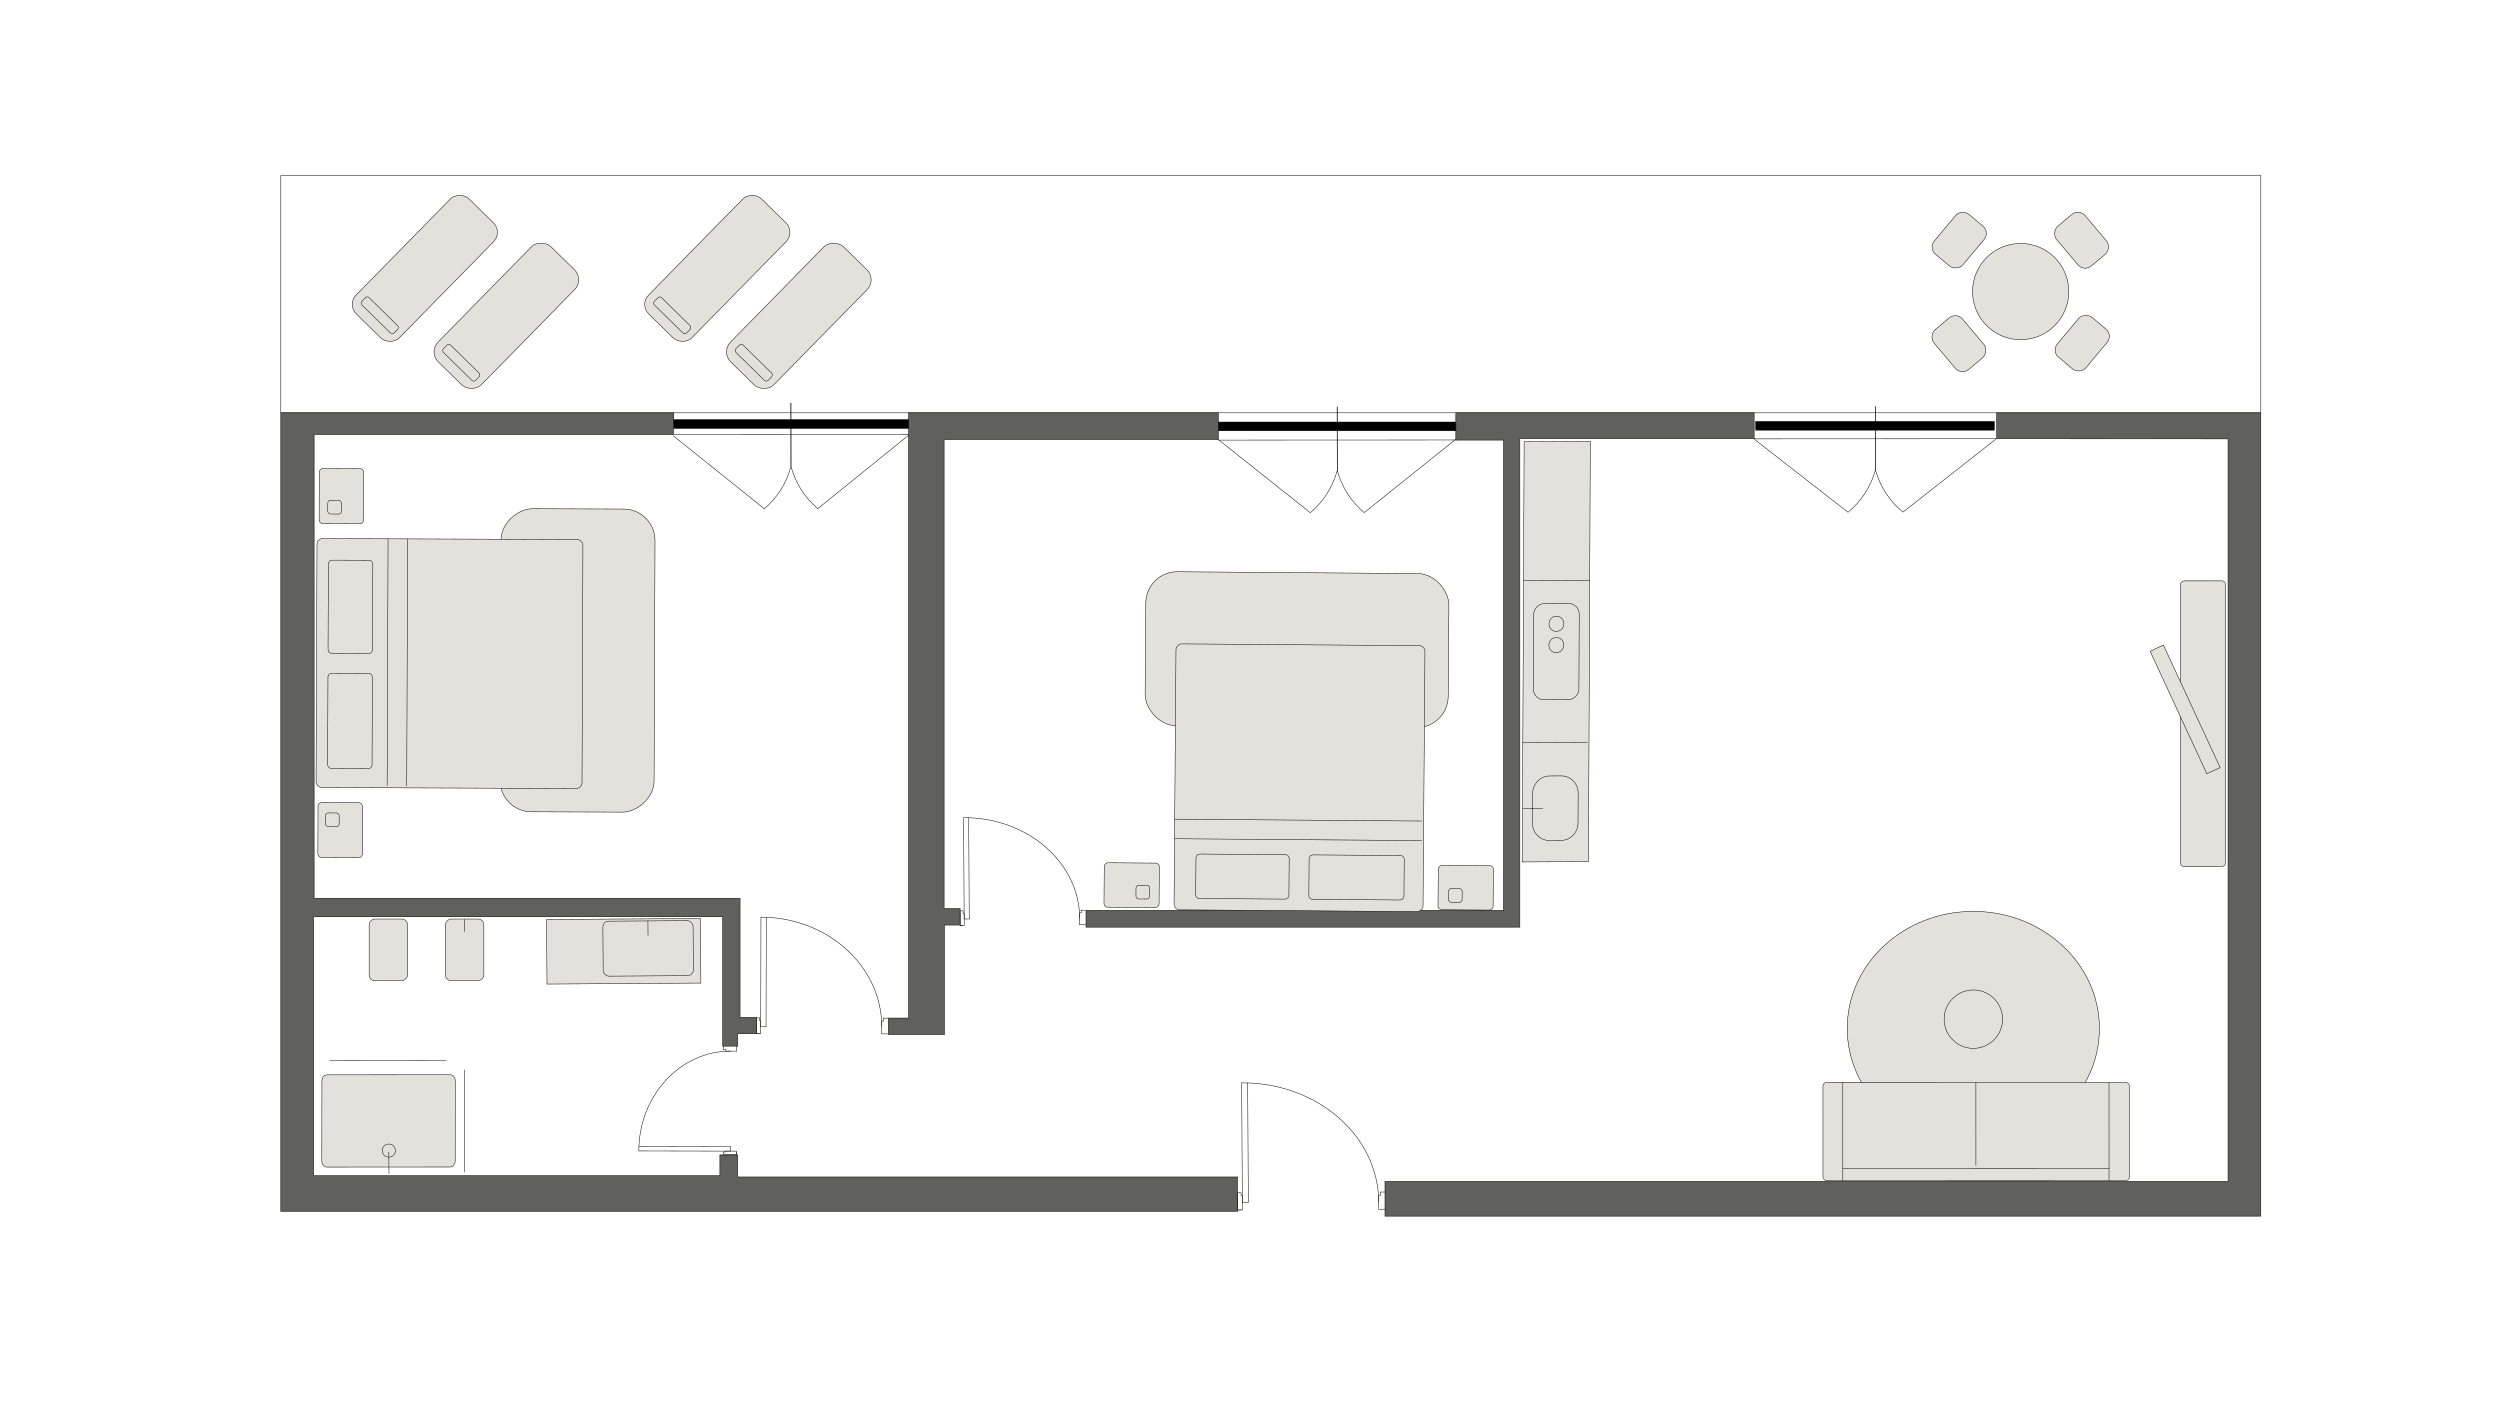 <svg viewBox="0 0 1289.96 732.48" xmlns="http://www.w3.org/2000/svg" data-name="Livello 1" id="Livello_1">
  <defs>
    <style>
      .cls-1, .cls-2, .cls-3, .cls-4, .cls-5, .cls-6 {
        stroke: #000;
        stroke-width: .25px;
      }

      .cls-1, .cls-2, .cls-4, .cls-5 {
        stroke-miterlimit: 10;
      }

      .cls-2 {
        fill: #60605d;
      }

      .cls-3 {
        stroke-linecap: round;
      }

      .cls-3, .cls-5, .cls-6 {
        fill: none;
      }

      .cls-3, .cls-6 {
        stroke-linejoin: round;
      }

      .cls-4 {
        fill: #e2e1dc;
      }

      .cls-6 {
        fill-rule: evenodd;
      }
    </style>
  </defs>
  <rect height="122.4" width="1021.66" y="90.61" x="144.89" class="cls-5"></rect>
  <polygon points="714.63 627.51 1166.54 627.51 1166.54 213.04 1030.25 213.04 1030.25 226.39 1149.63 226.45 1149.63 609.56 714.63 609.56 714.63 627.51" class="cls-2"></polygon>
  <polygon points="905.11 213.04 751.19 213.04 751.19 227.08 775.77 227.08 775.77 469.71 560.35 469.71 560.35 478.4 784.22 478.4 784.22 226.38 905.11 226.38 905.11 213.04" class="cls-2"></polygon>
  <polygon points="628.66 213.04 628.66 226.82 487.14 226.82 487.14 468.77 495.4 468.77 495.4 477.32 487.32 477.32 487.32 533.84 458.35 533.84 458.35 525.29 468.8 525.29 468.8 213.04 628.66 213.04" class="cls-2"></polygon>
  <polygon points="347.69 213.04 144.89 213.04 144.89 625.05 638.57 625.05 638.57 607.29 380.68 607.29 380.68 595.93 371.45 595.93 371.45 606.58 161.87 606.58 161.87 473.02 372.87 473.02 372.87 539.8 380.68 539.8 380.68 533.39 390.3 533.39 390.3 524.96 381.86 524.96 381.86 463.49 162.08 463.49 162.08 224.26 347.48 224.26 347.69 213.04" class="cls-2"></polygon>
  <polyline points="628.75 222.27 628.75 217.76 751.19 217.76 751.19 222.27 628.75 222.27" class="cls-1"></polyline>
  <path d="M628.75,226.93l47.36,37.62h0c6.6-5.53,11.39-12.96,13.73-21.31l.16-.57-.04-32.67" class="cls-3"></path>
  <path d="M751.19,226.63l-47.26,37.86h0c-6.62-5.5-11.42-12.91-13.78-21.24l-.16-.57-.04-32.67" class="cls-3"></path>
  <polyline points="347.69 221.04 347.69 216.53 468.8 216.53 468.8 221.04 347.69 221.04" class="cls-1"></polyline>
  <path d="M347.45,224.9l46.93,37.62h0c6.54-5.53,11.29-12.96,13.6-21.31l.16-.57-.04-32.67" class="cls-3"></path>
  <path d="M468.8,224.59l-46.84,37.86h0c-6.56-5.5-11.32-12.91-13.66-21.24l-.16-.57-.04-32.67" class="cls-3"></path>
  <polyline points="905.91 221.95 905.91 217.45 1029.05 217.45 1029.05 221.95 905.91 221.95" class="cls-1"></polyline>
  <path d="M905.26,226.7l48.28,37.62h0c6.73-5.53,11.61-12.96,13.99-21.31l.16-.57-.04-32.67" class="cls-3"></path>
  <path d="M1030.08,226.39l-48.18,37.86h0c-6.74-5.5-11.64-12.91-14.05-21.24l-.16-.57-.04-32.67" class="cls-3"></path>
  <rect transform="translate(.96 -.66) rotate(.22)" ry="1.94" rx="1.94" height="28.43" width="22.93" y="241.75" x="164.74" class="cls-4"></rect>
  <rect transform="translate(1.61 -.66) rotate(.22)" ry="1.94" rx="1.94" height="28.43" width="22.93" y="414.11" x="164.09" class="cls-4"></rect>
  <rect transform="translate(1.59 -.64) rotate(.22)" ry="1.44" rx="1.44" height="7.07" width="7.07" y="419.45" x="167.97" class="cls-4"></rect>
  <rect transform="translate(344.3 524.07) rotate(-179.78)" ry="1.44" rx="1.44" height="7.07" width="7.07" y="258.17" x="169.11" class="cls-4"></rect>
  <rect transform="translate(639.95 44.05) rotate(90.22)" ry="16.19" rx="16.19" height="79.47" width="156.38" y="301.07" x="219.84" class="cls-4"></rect>
  <rect transform="translate(1.29 -.87) rotate(.22)" ry="3" rx="3" height="128.47" width="137.22" y="278.12" x="163.35" class="cls-4"></rect>
  <rect transform="translate(1.18 -.68) rotate(.22)" ry="1.94" rx="1.94" height="48.1" width="22.93" y="289.05" x="169.38" class="cls-4"></rect>
  <rect transform="translate(1.4 -.68) rotate(.22)" ry="1.94" rx="1.94" height="49.08" width="22.93" y="347.44" x="169.16" class="cls-4"></rect>
  <line y2="405.57" x2="199.76" y1="277.94" x1="200.24" class="cls-4"></line>
  <line y2="405.6" x2="209.86" y1="277.98" x1="210.34" class="cls-4"></line>
  <rect transform="translate(122.82 1037.22) rotate(-89.57)" ry="1.94" rx="1.94" height="28.43" width="22.93" y="442.52" x="572.48" class="cls-4"></rect>
  <rect transform="translate(292.58 1210.86) rotate(-89.57)" ry="1.94" rx="1.94" height="28.43" width="22.93" y="443.82" x="744.83" class="cls-4"></rect>
  <rect transform="translate(283.24 1209.5) rotate(-89.57)" ry="1.44" rx="1.44" height="7.07" width="7.07" y="458.52" x="747.4" class="cls-5"></rect>
  <rect transform="translate(1054.4 -125.87) rotate(90.43)" ry="1.44" rx="1.44" height="7.07" width="7.07" y="456.78" x="586.13" class="cls-5"></rect>
  <rect transform="translate(2.54 -5.02) rotate(.43)" ry="16.19" rx="16.19" height="79.47" width="156.38" y="295.49" x="591.04" class="cls-4"></rect>
  <rect transform="translate(264.2 1068.8) rotate(-89.57)" ry="3" rx="3" height="128.47" width="137.22" y="337.07" x="601.92" class="cls-4"></rect>
  <rect transform="translate(183.97 1089.98) rotate(-89.57)" ry="1.94" rx="1.94" height="48.1" width="22.93" y="428.26" x="629.63" class="cls-4"></rect>
  <rect transform="translate(241.96 1149.29) rotate(-89.57)" ry="1.94" rx="1.94" height="49.08" width="22.93" y="428.21" x="688.5" class="cls-4"></rect>
  <line y2="433.73" x2="733.62" y1="432.78" x1="606" class="cls-4"></line>
  <line y2="423.64" x2="733.7" y1="422.68" x1="606.08" class="cls-4"></line>
  <ellipse ry="60.39" rx="65.06" cy="530.65" cx="1018.21" class="cls-4"></ellipse>
  <rect transform="translate(2039.44 1167.52) rotate(179.99)" ry="1.87" rx="1.87" height="50.61" width="158.13" y="558.56" x="940.59" class="cls-4"></rect>
  <line y2="602.9" x2="950.86" y1="602.86" x1="1088.23" class="cls-3"></line>
  <line y2="609.19" x2="950.86" y1="558.58" x1="950.85" class="cls-3"></line>
  <line y2="609.16" x2="1088.23" y1="558.55" x1="1088.22" class="cls-3"></line>
  <line y2="601.29" x2="1019.54" y1="558.57" x1="1019.53" class="cls-3"></line>
  <circle r="15.07" cy="525.87" cx="1018.21" class="cls-4"></circle>
  <g>
    <g>
      <polygon points="820.58 227.72 819.62 444.56 785.47 444.75 786.43 227.91 820.58 227.72" class="cls-4"></polygon>
      <line y2="299.48" x2="820.26" y1="299.67" x1="786.11" class="cls-4"></line>
      <path d="M814.31,409.29l-.07,15.34c-.02,4.96-3.98,9.01-8.85,9.03l-5.88.03c-4.86.03-8.79-3.97-8.77-8.94l.07-15.34c.02-4.96,3.98-9.01,8.85-9.03l5.88-.03c4.86-.03,8.79,3.97,8.77,8.94Z" class="cls-4"></path>
      <path d="M814.86,316.97l-.17,38.38c-.01,3.11-2.5,5.64-5.54,5.66l-12.46.07c-3.05.02-5.51-2.49-5.49-5.6l.17-38.38c.01-3.11,2.5-5.64,5.54-5.66l12.46-.07c3.05-.02,5.51,2.49,5.49,5.6Z" class="cls-4"></path>
      <path d="M806.91,321.77v.18c-.01,2.1-1.69,3.82-3.75,3.83h-.18c-2.06.01-3.72-1.68-3.71-3.79v-.18c.01-2.1,1.69-3.82,3.75-3.83h.18c2.06-.01,3.72,1.68,3.71,3.79Z" class="cls-4"></path>
      <path d="M806.86,332.73v.18c-.01,2.1-1.69,3.82-3.75,3.83h-.18c-2.06.01-3.72-1.68-3.71-3.79v-.18c.01-2.1,1.69-3.82,3.75-3.83h.18c2.06-.01,3.72,1.68,3.71,3.79Z" class="cls-4"></path>
      <line y2="417.06" x2="796.09" y1="417.11" x1="785.75" class="cls-4"></line>
    </g>
    <line y2="383.16" x2="819.12" y1="383.04" x1="785.47" class="cls-4"></line>
  </g>
  <rect transform="translate(1509.93 -763.4) rotate(89.99)" ry="1.73" rx="1.73" height="23.13" width="147.4" y="361.87" x="1063.05" class="cls-4"></rect>
  <rect transform="translate(986.01 -810.93) rotate(65.16)" height="7.57" width="69.66" y="362.25" x="1092.68" class="cls-4"></rect>
  <g>
    <rect transform="translate(646.91 979.54) rotate(179.62)" height="33.32" width="79.4" y="474.18" x="282.13" class="cls-4"></rect>
    <rect transform="translate(672.08 976.5) rotate(179.62)" ry="3" rx="3" height="28.37" width="46.54" y="475.18" x="311.15" class="cls-4"></rect>
    <line y2="482.67" x2="334.37" y1="475.18" x1="334.32" class="cls-4"></line>
  </g>
  <g>
    <rect transform="translate(729.88 250.36) rotate(90)" ry="3" rx="3" height="19.8" width="31.81" y="480.22" x="223.85" class="cls-4"></rect>
    <rect transform="translate(690.49 289.75) rotate(90)" ry="3" rx="3" height="19.8" width="31.81" y="480.22" x="184.46" class="cls-4"></rect>
    <line y2="474.32" x2="239.76" y1="480.75" x1="239.76" class="cls-4"></line>
  </g>
  <path d="M166.05,599.01l.05-41.22c0-1.76,1.18-3.18,2.63-3.19l63.57-.04c1.45,0,2.62,1.42,2.62,3.18l-.05,41.22c0,1.76-1.18,3.18-2.63,3.19l-63.57.04c-1.45,0-2.62-1.42-2.62-3.18Z" class="cls-4"></path>
  <circle r="3.39" cy="593.68" cx="200.63" class="cls-5"></circle>
  <line y2="594.4" x2="200.62" y1="605.72" x1="200.71" class="cls-3"></line>
  <line y2="547.1" x2="230.34" y1="547.16" x1="170.11" class="cls-3"></line>
  <line y2="604.79" x2="239.72" y1="551.97" x1="239.67" class="cls-3"></line>
  <circle r="24.83" cy="150.45" cx="1042.63" class="cls-4"></circle>
  <rect transform="translate(494.45 -709.51) rotate(49.84)" ry="4.87" rx="4.87" height="19.2" width="26.83" y="167.75" x="997.34" class="cls-4"></rect>
  <rect transform="translate(476.11 -776.82) rotate(49.84)" ry="4.87" rx="4.87" height="19.2" width="26.83" y="114.36" x="1060.61" class="cls-4"></rect>
  <rect transform="translate(471.59 78.93) rotate(134.44)" ry="6.83" rx="6.83" height="31.36" width="83.12" y="122.81" x="177.66" class="cls-4"></rect>
  <rect transform="translate(169.97 -90.66) rotate(44.44)" ry="1.34" rx="1.34" height="5.29" width="23.3" y="160.06" x="184.3" class="cls-4"></rect>
  <rect transform="translate(560.55 90.5) rotate(134.44)" ry="7.19" rx="7.19" height="31.36" width="83.12" y="147.27" x="219.71" class="cls-4"></rect>
  <rect transform="translate(199.12 -113.1) rotate(44.44)" ry="1.34" rx="1.34" height="5.29" width="23.3" y="184.52" x="226.35" class="cls-4"></rect>
  <rect transform="translate(249.08 887.3) rotate(-50.07)" ry="4.87" rx="4.87" height="19.2" width="26.83" y="167.42" x="1060.96" class="cls-4"></rect>
  <rect transform="translate(267.09 819.59) rotate(-50.07)" ry="4.87" rx="4.87" height="19.2" width="26.83" y="114.29" x="997.47" class="cls-4"></rect>
  <rect transform="translate(728.17 -28.82) rotate(134.44)" ry="6.83" rx="6.83" height="31.36" width="83.12" y="122.81" x="328.58" class="cls-4"></rect>
  <rect transform="translate(213.13 -196.32) rotate(44.44)" ry="1.34" rx="1.34" height="5.29" width="23.3" y="160.06" x="335.21" class="cls-4"></rect>
  <rect transform="translate(817.13 -17.24) rotate(134.44)" ry="7.19" rx="7.19" height="31.36" width="83.12" y="147.27" x="370.63" class="cls-4"></rect>
  <rect transform="translate(242.29 -218.77) rotate(44.44)" ry="1.34" rx="1.34" height="5.29" width="23.3" y="184.52" x="377.26" class="cls-4"></rect>
  <line y2="224.25" x2="468.8" y1="224.3" x1="347.69" class="cls-3"></line>
  <line y2="227.02" x2="751.6" y1="227.08" x1="628.75" class="cls-3"></line>
  <line y2="226.39" x2="1030.25" y1="226.45" x1="905.09" class="cls-3"></line>
  <g>
    <path d="M329.62,593.86c.05-28.36,21.21-51.57,47.49-51.52" class="cls-3"></path>
    <line y2="593.96" x2="376.98" y1="593.86" x1="329.66" class="cls-3"></line>
    <line y2="591.59" x2="329.73" y1="591.69" x1="376.99" class="cls-3"></line>
    <polygon points="380 595.75 380 593.97 374.43 593.95 374.43 594.4 373.19 594.4 373.19 595.73 380 595.75" class="cls-6"></polygon>
    <line y2="542.34" x2="374.52" y1="542.35" x1="380.09" class="cls-3"></line>
    <line y2="541.65" x2="374.52" y1="542.34" x1="374.52" class="cls-3"></line>
    <line y2="541.65" x2="373.28" y1="541.65" x1="374.52" class="cls-3"></line>
    <line y2="539.76" x2="373.29" y1="541.65" x1="373.28" class="cls-3"></line>
    <line y2="542.35" x2="380.09" y1="539.77" x1="380.1" class="cls-3"></line>
    <line y2="595.75" x2="380" y1="594.37" x1="380" class="cls-3"></line>
    <line y2="591.69" x2="377.02" y1="593.85" x1="377.02" class="cls-3"></line>
  </g>
  <g>
    <path d="M392.64,473.23c34.32.06,62.42,25.32,62.35,56.68" class="cls-3"></path>
    <line y2="529.75" x2="392.52" y1="473.27" x1="392.64" class="cls-3"></line>
    <line y2="473.36" x2="395.39" y1="529.77" x1="395.27" class="cls-3"></line>
    <polygon points="390.36 533.36 392.52 533.36 392.53 526.71 391.99 526.71 391.99 525.23 390.38 525.23 390.36 533.36" class="cls-6"></polygon>
    <line y2="526.82" x2="455" y1="533.47" x1="454.99" class="cls-3"></line>
    <line y2="526.82" x2="455.83" y1="526.82" x1="455" class="cls-3"></line>
    <line y2="525.34" x2="455.83" y1="526.82" x1="455.83" class="cls-3"></line>
    <line y2="525.34" x2="458.13" y1="525.34" x1="455.83" class="cls-3"></line>
    <line y2="533.47" x2="454.99" y1="533.47" x1="458.11" class="cls-3"></line>
    <line y2="533.36" x2="390.36" y1="533.36" x1="392.02" class="cls-3"></line>
    <line y2="529.81" x2="395.27" y1="529.8" x1="392.65" class="cls-3"></line>
  </g>
  <g>
    <path d="M497.21,421.91c32.76-.18,59.75,22.98,59.91,51.96" class="cls-3"></path>
    <line y2="474.15" x2="497.49" y1="421.96" x1="497.21" class="cls-3"></line>
    <line y2="422.02" x2="499.83" y1="474.14" x1="500.11" class="cls-3"></line>
    <polygon points="495.45 477.49 497.51 477.48 497.48 471.34 496.96 471.34 496.95 469.97 495.41 469.98 495.45 477.49" class="cls-6"></polygon>
    <line y2="471.02" x2="557.1" y1="477.16" x1="557.13" class="cls-3"></line>
    <line y2="471.01" x2="557.89" y1="471.02" x1="557.1" class="cls-3"></line>
    <line y2="469.65" x2="557.89" y1="471.01" x1="557.89" class="cls-3"></line>
    <line y2="469.64" x2="560.07" y1="469.65" x1="557.89" class="cls-3"></line>
    <line y2="477.16" x2="557.13" y1="477.15" x1="560.11" class="cls-3"></line>
    <line y2="477.49" x2="495.45" y1="477.48" x1="497.04" class="cls-3"></line>
    <line y2="474.18" x2="500.11" y1="474.19" x1="497.62" class="cls-3"></line>
  </g>
  <g>
    <path d="M640.69,558.73c38.66-.21,70.52,27.12,70.7,61.32" class="cls-3"></path>
    <line y2="620.38" x2="641.02" y1="558.78" x1="640.69" class="cls-3"></line>
    <line y2="558.85" x2="643.78" y1="620.37" x1="644.12" class="cls-3"></line>
    <polygon points="638.62 624.33 641.05 624.31 641.01 617.06 640.4 617.06 640.39 615.45 638.57 615.46 638.62 624.33" class="cls-6"></polygon>
    <line y2="616.68" x2="711.37" y1="623.94" x1="711.41" class="cls-3"></line>
    <line y2="616.68" x2="712.31" y1="616.68" x1="711.37" class="cls-3"></line>
    <line y2="615.07" x2="712.3" y1="616.68" x1="712.31" class="cls-3"></line>
    <line y2="615.05" x2="714.88" y1="615.07" x1="712.3" class="cls-3"></line>
    <line y2="623.94" x2="711.41" y1="623.92" x1="714.93" class="cls-3"></line>
    <line y2="624.33" x2="638.62" y1="624.32" x1="640.49" class="cls-3"></line>
    <line y2="620.41" x2="644.12" y1="620.43" x1="641.17" class="cls-3"></line>
  </g>
</svg>
